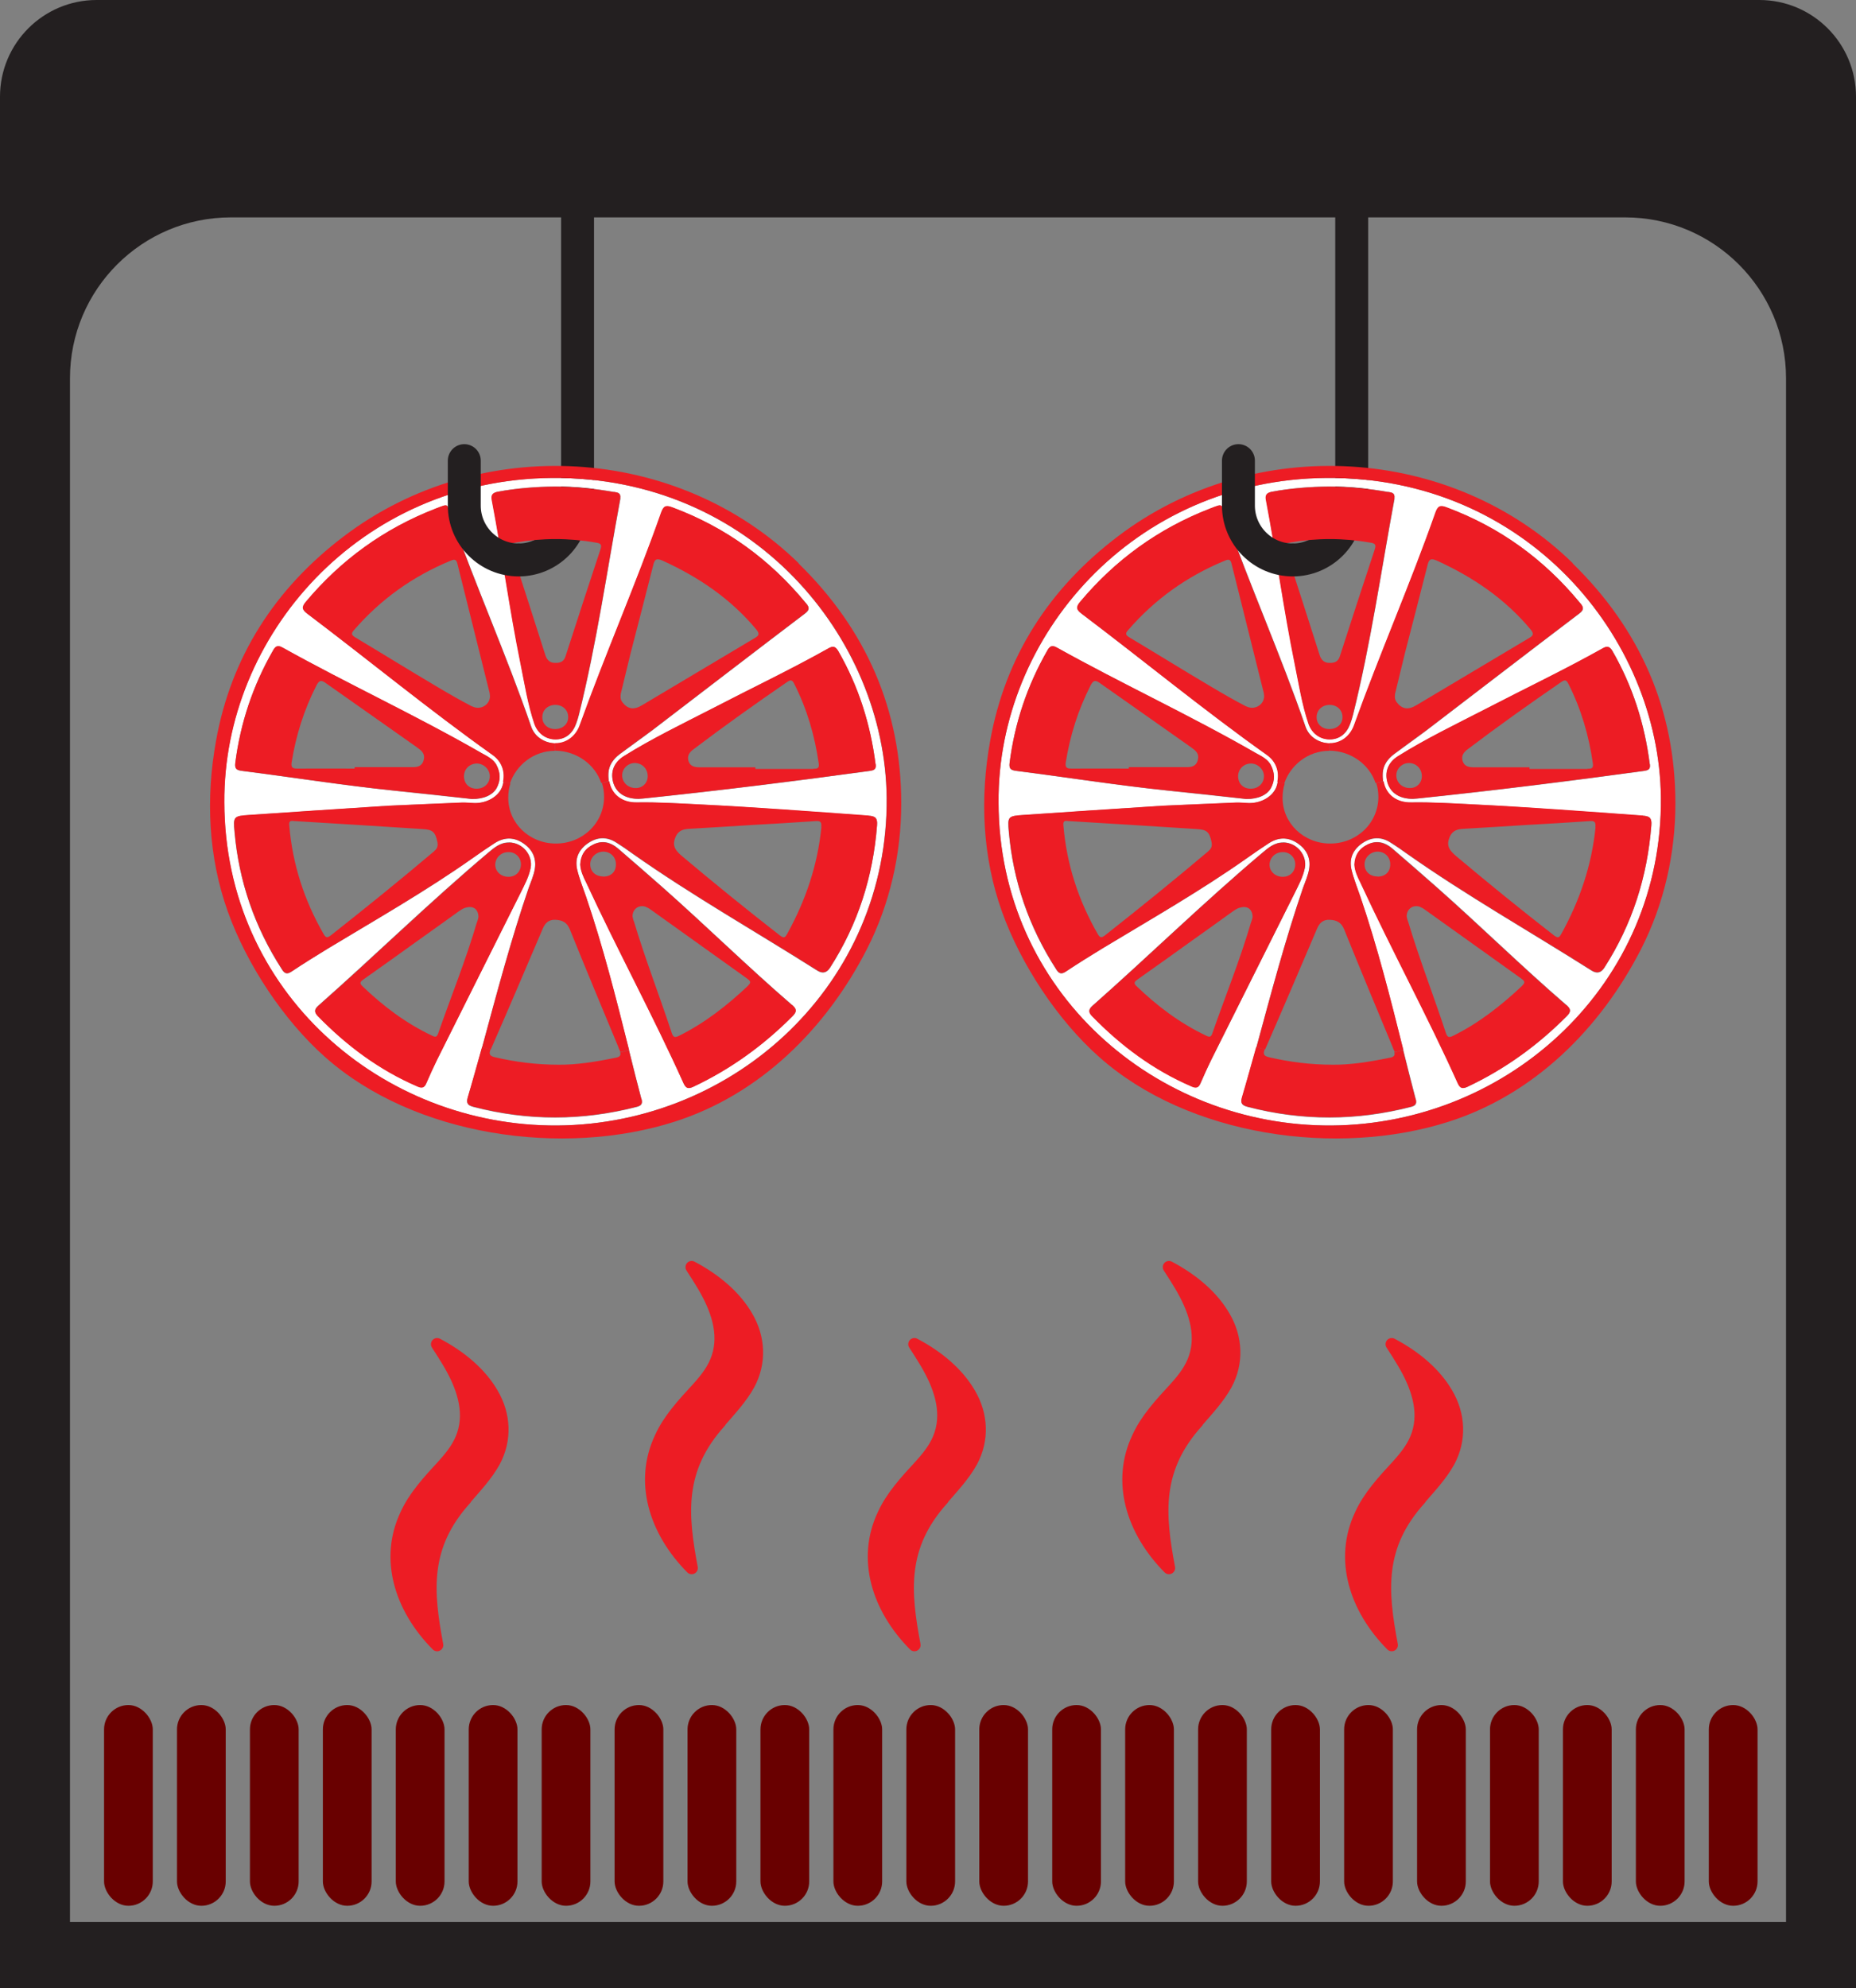 <?xml version="1.0" encoding="UTF-8"?> <svg xmlns="http://www.w3.org/2000/svg" id="Layer_2" data-name="Layer 2" viewBox="0 0 112.73 120.71"><rect x="0" y="0" width="112.73" height="120.71" fill="#808080" stroke="none"/><defs><style> .cls-1 { fill: #231f20; } .cls-2 { fill: #690000; } .cls-3 { stroke: #ed1c24; stroke-linejoin: round; stroke-width: .75px; } .cls-3, .cls-4 { fill: #ed1c24; } .cls-5 { fill: #fff; } .cls-6 { fill: none; stroke: #231f20; stroke-linecap: round; stroke-miterlimit: 10; stroke-width: 2px; } </style></defs><g id="Layer_1-2" data-name="Layer 1"><g><path class="cls-1" d="M0,5.87v114.84h112.73V5.87c0-3.24-2.63-5.87-5.87-5.87H5.87C2.63,0,0,2.63,0,5.87ZM108.48,116.7H4.25V22.97c0-5.4,4.38-9.77,9.77-9.77h84.69c5.4,0,9.77,4.38,9.77,9.77v93.72Z"></path><g><path class="cls-3" d="M86.25,91c.64-.74,1.29-1.43,1.75-2.26.71-1.32.64-2.83-.12-4.12-.7-1.21-1.89-2.23-3.35-3,.25.38.49.76.71,1.13.81,1.37,1.35,2.88.87,4.34-.23.7-.66,1.27-1.22,1.89-.87.94-1.75,1.9-2.24,2.99-1.27,2.67-.36,5.66,1.88,7.92-.61-3.25-.88-6.01,1.73-8.88Z"></path><path class="cls-3" d="M72.72,86.32c.64-.74,1.29-1.43,1.75-2.26.71-1.32.64-2.83-.12-4.12-.7-1.21-1.89-2.23-3.35-3,.25.38.49.76.71,1.13.81,1.37,1.35,2.88.87,4.34-.23.7-.66,1.27-1.22,1.89-.87.94-1.75,1.9-2.24,2.99-1.27,2.67-.36,5.66,1.88,7.92-.61-3.25-.87-6.01,1.73-8.88Z"></path><path class="cls-3" d="M57.26,91c.64-.74,1.29-1.43,1.75-2.26.71-1.32.64-2.83-.12-4.12-.7-1.21-1.89-2.23-3.35-3,.25.38.49.76.71,1.13.81,1.37,1.35,2.88.87,4.34-.23.7-.66,1.27-1.22,1.89-.87.94-1.75,1.9-2.24,2.99-1.27,2.67-.36,5.66,1.88,7.92-.61-3.25-.87-6.01,1.73-8.88Z"></path><path class="cls-3" d="M28.27,91c.64-.74,1.29-1.43,1.75-2.26.71-1.32.64-2.83-.12-4.12-.7-1.21-1.89-2.23-3.35-3,.25.38.49.76.71,1.13.81,1.37,1.35,2.88.87,4.34-.23.7-.66,1.27-1.22,1.89-.87.94-1.75,1.9-2.24,2.99-1.27,2.67-.36,5.66,1.88,7.92-.61-3.25-.87-6.01,1.73-8.88Z"></path><path class="cls-3" d="M43.73,86.32c.64-.74,1.29-1.43,1.75-2.26.71-1.32.64-2.83-.12-4.12-.7-1.21-1.89-2.23-3.35-3,.25.38.49.76.71,1.13.81,1.37,1.35,2.88.87,4.34-.23.7-.66,1.27-1.22,1.89-.87.94-1.75,1.9-2.24,2.99-1.27,2.67-.36,5.66,1.88,7.92-.61-3.25-.87-6.01,1.73-8.88Z"></path></g><g><path class="cls-6" d="M78.52,34c1.82,0,3.3-1.48,3.3-3.3"></path><path class="cls-6" d="M82.1,30.93V6.65"></path><g><path class="cls-5" d="M100.88,48.43c.11,11.25-9.14,19.83-20.01,19.91-10.68.07-20.2-8.14-20.22-19.62-.07-10.08,8.18-19.61,19.92-19.7,12.12-.09,20.21,9.69,20.31,19.41ZM100.3,50.1c.03-.43-.12-.55-.52-.57-3.44-.24-6.87-.51-10.32-.68-1.25-.07-2.51-.14-3.76-.12-.92.02-1.55-.49-1.69-1.28-.02-.16-.03-.33-.02-.51.03-.48.3-.85.68-1.14.66-.49,1.34-.97,1.99-1.46,3.1-2.37,6.18-4.74,9.29-7.1.31-.24.21-.41.02-.63-2.17-2.63-4.84-4.58-8.09-5.79-.41-.16-.53-.06-.68.32-1.54,4.35-3.4,8.58-4.95,12.93-.24.67-.82,1.08-1.46,1.07h-.01c-.67-.01-1.27-.4-1.48-1.02-1.49-4.32-3.36-8.52-4.89-12.83-.24-.7-.08-.72-.91-.4-3.14,1.21-5.76,3.12-7.88,5.66-.28.33-.22.49.1.73,3.76,2.84,7.39,5.83,11.23,8.56.57.4.78,1,.65,1.64-.01.1-.04.21-.08.31-.23.59-.92.99-1.67.98-.27-.01-.53-.04-.8-.03-1.58.07-3.16.13-4.41.19-3.05.2-5.76.37-8.46.56-.98.07-.99.1-.91,1.02.27,3.01,1.22,5.78,2.87,8.34.18.29.33.33.62.13.72-.48,1.46-.94,2.2-1.39,2.95-1.78,5.95-3.48,8.76-5.47.45-.32.89-.62,1.35-.92.57-.36,1.15-.38,1.71-.01.58.38.84.9.73,1.58-.07.4-.23.77-.37,1.14-1.09,3.18-1.95,6.44-2.83,9.68-.29,1.02-.57,2.05-.87,3.06-.1.35,0,.48.36.57,3.31.86,6.61.85,9.93-.01.3-.08.32-.23.26-.48-.26-.98-.5-1.96-.75-2.95-.78-3.12-1.57-6.25-2.61-9.31-.19-.56-.41-1.11-.55-1.68-.14-.66.1-1.19.66-1.58.57-.39,1.16-.41,1.74-.03.33.21.66.43.97.66,3.62,2.55,7.48,4.73,11.22,7.1q.48.3.78-.18c1.7-2.65,2.61-5.53,2.85-8.64ZM99.88,46.8c.27-.03.37-.12.33-.39-.31-2.44-1.04-4.73-2.27-6.88-.19-.31-.35-.3-.62-.14-2.32,1.3-4.72,2.44-7.07,3.66-1.79.92-3.62,1.8-5.33,2.87-.62.39-.84.98-.63,1.64.19.6.73.96,1.54.95.04,0,.16-.01.28-.02,4.6-.48,9.2-1.05,13.78-1.68ZM95.17,61.7c.29-.29.23-.45-.04-.69-2.69-2.32-5.22-4.81-7.88-7.16-.89-.79-1.8-1.58-2.71-2.36-.43-.36-.92-.48-1.46-.22-.51.24-.78.66-.8,1.22.02.39.19.76.37,1.11,1.9,4.1,4.06,8.07,5.91,12.18.13.29.27.35.57.21,2.29-1.08,4.29-2.53,6.05-4.3ZM84.69,30.27c.06-.33-.14-.37-.38-.4-1.18-.21-2.37-.33-3.57-.33-1.17.01-2.32.1-3.46.31-.33.07-.43.2-.37.53.62,3.3,1.07,6.62,1.74,9.91.24,1.22.43,2.46.84,3.65.21.6.69.95,1.29.95s1.02-.35,1.24-.95c.07-.18.12-.37.17-.55,1.08-4.33,1.7-8.74,2.52-13.13ZM79.26,52.7c.14-.78-.49-1.54-1.3-1.55-.55-.01-.92.32-1.29.63-3.54,2.98-6.85,6.22-10.32,9.29-.23.21-.24.38-.02.61,1.75,1.79,3.73,3.27,6.06,4.28.28.12.42.07.53-.19.21-.49.43-.98.67-1.46,1.68-3.36,3.37-6.72,5.05-10.09.24-.49.51-.98.62-1.53ZM77.2,47.84c.24-.46.23-.92-.01-1.38-.19-.36-.56-.53-.9-.72-3.96-2.28-8.12-4.2-12.11-6.42-.29-.16-.42-.07-.57.19-1.22,2.13-1.98,4.4-2.29,6.83-.04.35.08.42.39.47,3.08.39,6.15.88,9.24,1.2,1.63.17,3.25.35,4.74.51.73.01,1.27-.24,1.51-.67Z"></path><path class="cls-4" d="M95.52,34.21c4.12,4.02,6.24,8.91,6.24,14.57,0,3.07-.69,6.11-2.08,8.84-2.48,4.85-6.51,8.84-11.69,10.49-6.76,2.16-15.81.9-21.24-3.94-2.51-2.23-4.74-5.6-5.89-8.81-1.19-3.32-1.35-6.9-.72-10.37.91-5.09,3.57-9.25,7.77-12.43,8.27-6.27,20.25-5.56,27.62,1.64ZM80.87,68.34c10.87-.08,20.12-8.66,20.01-19.91-.1-9.72-8.18-19.5-20.31-19.41-11.74.09-19.99,9.62-19.92,19.7.02,11.48,9.54,19.68,20.22,19.62Z"></path><path class="cls-4" d="M99.78,49.53c.4.02.56.13.52.57-.24,3.11-1.15,5.99-2.85,8.64q-.3.48-.78.18c-3.74-2.37-7.6-4.55-11.22-7.1-.31-.22-.63-.45-.97-.66-.58-.38-1.17-.36-1.74.03-.56.39-.8.92-.66,1.58.13.57.36,1.12.55,1.68,1.04,3.06,1.83,6.19,2.61,9.31l-.53.13s-.02-.07-.04-.11c-.04-.07-.06-.14-.09-.22-.99-2.38-1.98-4.75-2.94-7.13-.17-.42-.45-.56-.87-.58-.41-.02-.63.19-.78.55-1.04,2.44-2.08,4.88-3.15,7.32l-.52-.14c.88-3.24,1.74-6.49,2.83-9.68.13-.37.3-.73.37-1.14.1-.68-.16-1.2-.73-1.58-.57-.37-1.15-.35-1.71.01-.46.3-.9.6-1.35.92-2.82,1.98-5.81,3.69-8.76,5.47-.75.46-1.48.91-2.2,1.39-.29.2-.45.16-.62-.13-1.65-2.56-2.61-5.33-2.87-8.34-.08-.92-.07-.96.91-1.02,2.71-.19,5.41-.36,8.46-.56,1.25-.06,2.83-.12,4.41-.19.27-.01.53.02.8.03.75.01,1.44-.39,1.67-.98.03-.1.07-.21.08-.31l.42.11c-.09.27-.13.56-.13.85-.01,1.54,1.27,2.78,2.87,2.79,1.64.01,2.94-1.24,2.95-2.82,0-.3-.04-.58-.13-.85l.45-.11c.14.79.77,1.3,1.69,1.28,1.26-.02,2.52.06,3.76.12,3.45.17,6.88.43,10.32.68ZM96.9,50.24c.04-.37-.08-.41-.4-.38-1.26.09-2.52.16-3.76.23h0c-1.31.08-2.63.17-3.93.24-.41.03-.67.19-.8.6-.17.5.11.77.43,1.05,1.95,1.64,3.93,3.25,5.95,4.82.26.2.33.11.45-.11,1.12-2.03,1.84-4.16,2.07-6.46ZM73.4,51.67c.18-.14.23-.3.19-.53-.13-.62-.28-.77-.92-.8-2.55-.17-5.1-.32-7.68-.48-.17.01-.45-.13-.4.27.2,2.36.91,4.55,2.1,6.61.13.22.23.2.42.06,2.12-1.67,4.22-3.37,6.29-5.12Z"></path><path class="cls-4" d="M100.21,46.41c.03.27-.07.36-.33.39-4.59.63-9.19,1.2-13.78,1.68-.12.01-.23.02-.28.02-.8.01-1.35-.35-1.54-.95-.2-.66.01-1.25.63-1.64,1.71-1.07,3.54-1.95,5.33-2.87,2.35-1.22,4.75-2.36,7.07-3.66.28-.16.43-.17.62.14,1.24,2.15,1.96,4.44,2.27,6.88ZM96.42,46.68c.22,0,.37-.01.33-.31-.24-1.69-.71-3.31-1.49-4.85-.11-.22-.2-.27-.43-.11-1.92,1.32-3.82,2.67-5.68,4.08-.26.19-.41.41-.31.73.11.32.38.37.68.37h3.38v.1h3.52ZM86.36,47.15c.01-.45-.31-.8-.76-.82-.42-.01-.78.32-.79.73-.01.43.33.78.79.79.42.02.75-.28.76-.7Z"></path><path class="cls-4" d="M95.96,36.6c.19.22.29.39-.02.63-3.11,2.36-6.19,4.73-9.29,7.1-.66.49-1.34.97-1.99,1.46-.38.29-.65.66-.68,1.14-.01.18,0,.36.02.51l-.45.11c-.37-1.12-1.48-1.95-2.79-1.97h-.04l.04-.46h.01c.63.01,1.21-.4,1.46-1.07,1.56-4.34,3.42-8.57,4.95-12.93.14-.38.27-.48.68-.32,3.25,1.21,5.92,3.16,8.09,5.79ZM92.91,38.72c.24-.14.24-.26.08-.47-1.55-1.87-3.5-3.2-5.72-4.21-.33-.14-.47-.12-.56.26-.45,1.78-.91,3.55-1.37,5.33-.21.86-.42,1.73-.61,2.51-.03.24.01.38.11.51.31.4.68.48,1.19.17,2.29-1.36,4.59-2.74,6.88-4.1Z"></path><path class="cls-4" d="M95.12,61.01c.28.24.33.4.04.69-1.76,1.77-3.75,3.22-6.05,4.3-.3.13-.43.08-.57-.21-1.85-4.11-4.01-8.08-5.91-12.18-.18-.36-.35-.72-.37-1.11.02-.57.29-.98.8-1.22.53-.26,1.02-.13,1.46.22.9.78,1.81,1.57,2.71,2.36,2.66,2.35,5.19,4.84,7.88,7.16ZM92.45,59.85c.26-.23.09-.32-.09-.46-1.94-1.39-3.89-2.78-5.82-4.16-.1-.08-.22-.13-.33-.18-.41-.12-.78.16-.77.6.02.09.04.21.09.32.68,2.27,1.55,4.5,2.29,6.75.09.27.19.3.45.17,1.57-.78,2.93-1.85,4.19-3.04ZM83.68,53.23c.47-.01.77-.3.76-.76,0-.43-.33-.76-.77-.76-.45.01-.8.37-.79.79.01.43.33.72.8.72Z"></path><path class="cls-4" d="M85.98,66.71c.07.24.04.4-.26.48-3.32.86-6.62.87-9.93.01-.36-.09-.46-.22-.36-.57.3-1.01.58-2.04.87-3.06l.52.14c-.14.33-.02.42.28.49,1.22.28,2.47.45,3.87.45,1.07.01,2.25-.18,3.42-.42.26-.04.36-.14.3-.33l.53-.13c.24.99.49,1.97.75,2.95Z"></path><path class="cls-4" d="M84.31,29.87c.23.03.43.07.38.4-.81,4.39-1.44,8.8-2.52,13.13-.04.18-.1.37-.17.55-.21.6-.66.95-1.24.95s-1.08-.35-1.29-.95c-.4-1.19-.59-2.43-.84-3.65-.67-3.28-1.11-6.61-1.74-9.91-.07-.33.03-.47.37-.53,1.15-.21,2.29-.3,3.46-.31,1.2,0,2.39.12,3.57.33ZM83.5,33.35c.1-.28.01-.36-.26-.4-1.65-.29-3.28-.29-4.93,0-.26.04-.31.12-.23.38.7,2.15,1.39,4.31,2.08,6.47.1.3.3.46.6.45.32.01.52-.09.62-.4.7-2.16,1.4-4.33,2.12-6.49ZM81.54,43.56c.01-.43-.31-.75-.77-.76-.47,0-.81.32-.8.76,0,.41.33.71.77.71.46,0,.8-.3.8-.71Z"></path><path class="cls-4" d="M80.76,45.13l-.04.46c-1.25,0-2.34.85-2.72,1.99l-.42-.11c.13-.63-.08-1.24-.65-1.64-3.84-2.73-7.47-5.72-11.23-8.56-.32-.24-.38-.4-.1-.73,2.13-2.54,4.74-4.44,7.88-5.66.84-.32.67-.3.91.4,1.53,4.31,3.4,8.51,4.89,12.83.21.62.81,1.01,1.48,1.02ZM75.7,42.89c.5.26,1.09-.1,1.08-.63,0-.04-.01-.12-.02-.18-.66-2.63-1.31-5.24-1.96-7.86-.07-.29-.21-.26-.42-.17-2.3.95-4.25,2.35-5.86,4.21-.2.22-.14.31.09.45,1.64.98,3.25,1.98,4.89,2.95.72.43,1.45.85,2.2,1.24Z"></path><path class="cls-4" d="M77.95,51.16c.81.01,1.45.77,1.3,1.55-.11.55-.38,1.04-.62,1.53-1.68,3.36-3.37,6.72-5.05,10.09-.23.48-.46.97-.67,1.46-.11.26-.26.31-.53.19-2.33-1-4.31-2.48-6.06-4.28-.22-.23-.21-.4.02-.61,3.47-3.06,6.78-6.3,10.32-9.29.37-.31.75-.65,1.29-.63ZM78.67,52.49c.01-.42-.33-.76-.76-.75-.46,0-.8.35-.8.78.01.41.36.72.8.72s.76-.31.76-.76ZM76,55.98c.04-.11.07-.23.08-.29,0-.45-.28-.68-.67-.6-.26.04-.46.2-.67.35-.77.56-1.54,1.1-2.32,1.66-1.1.79-2.2,1.58-3.31,2.36-.14.11-.31.2-.09.41,1.26,1.21,2.64,2.26,4.25,3.02.19.09.28.09.36-.13.79-2.26,1.69-4.48,2.36-6.77Z"></path><path class="cls-4" d="M77.19,46.46c.24.46.26.92.01,1.38-.24.42-.78.68-1.51.67-1.49-.17-3.12-.35-4.74-.51-3.1-.32-6.16-.81-9.24-1.2-.31-.04-.43-.12-.39-.47.31-2.43,1.07-4.7,2.29-6.83.14-.26.28-.35.57-.19,4,2.23,8.15,4.14,12.11,6.42.35.19.71.37.9.72ZM76.77,47.13c0-.41-.36-.76-.78-.77-.43,0-.78.32-.79.76,0,.45.29.76.75.77.47.01.82-.32.82-.76ZM72.74,46.19c.1-.3,0-.52-.26-.71-.11-.08-.22-.17-.33-.24-1.78-1.26-3.57-2.51-5.34-3.76-.31-.23-.42-.14-.57.14-.76,1.49-1.25,3.05-1.51,4.69-.04.31.08.36.36.36,1.16-.01,2.32,0,3.47,0v-.09h3.56c.29,0,.52-.08.62-.38Z"></path></g><path class="cls-6" d="M78.52,34c-1.82,0-3.3-1.48-3.3-3.3v-2.73"></path></g><g><path class="cls-6" d="M31.5,34c1.82,0,3.3-1.48,3.3-3.3"></path><path class="cls-6" d="M35.08,30.93V6.65"></path><g><path class="cls-5" d="M53.85,48.43c.11,11.25-9.14,19.83-20.01,19.91-10.68.07-20.2-8.14-20.22-19.62-.07-10.08,8.18-19.61,19.92-19.7,12.12-.09,20.21,9.69,20.31,19.41ZM53.27,50.1c.03-.43-.12-.55-.52-.57-3.44-.24-6.87-.51-10.32-.68-1.25-.07-2.51-.14-3.76-.12-.92.02-1.55-.49-1.69-1.28-.02-.16-.03-.33-.02-.51.03-.48.3-.85.68-1.14.66-.49,1.34-.97,1.99-1.46,3.1-2.37,6.18-4.74,9.29-7.1.31-.24.21-.41.02-.63-2.17-2.63-4.84-4.58-8.09-5.79-.41-.16-.53-.06-.68.32-1.54,4.35-3.4,8.58-4.95,12.93-.24.67-.82,1.08-1.46,1.07h-.01c-.67-.01-1.27-.4-1.48-1.02-1.49-4.32-3.36-8.52-4.89-12.83-.24-.7-.08-.72-.91-.4-3.14,1.21-5.76,3.12-7.88,5.66-.28.33-.22.49.1.73,3.76,2.84,7.39,5.83,11.23,8.56.57.4.78,1,.65,1.64-.01.1-.04.21-.08.31-.23.59-.92.99-1.67.98-.27-.01-.53-.04-.8-.03-1.58.07-3.16.13-4.41.19-3.05.2-5.76.37-8.46.56-.98.07-.99.1-.91,1.02.27,3.01,1.22,5.78,2.87,8.34.18.29.33.33.62.13.72-.48,1.46-.94,2.2-1.39,2.95-1.78,5.95-3.48,8.76-5.47.45-.32.89-.62,1.35-.92.57-.36,1.15-.38,1.71-.01.58.38.84.9.73,1.58-.07.4-.23.77-.37,1.14-1.09,3.18-1.95,6.44-2.83,9.68-.29,1.02-.57,2.05-.87,3.06-.1.35,0,.48.36.57,3.31.86,6.61.85,9.93-.01.3-.08.32-.23.26-.48-.26-.98-.5-1.96-.75-2.95-.78-3.12-1.57-6.25-2.61-9.31-.19-.56-.41-1.11-.55-1.68-.14-.66.1-1.19.66-1.58.57-.39,1.16-.41,1.74-.03.33.21.66.43.97.66,3.62,2.55,7.48,4.73,11.22,7.1q.48.3.78-.18c1.7-2.65,2.61-5.53,2.85-8.64ZM52.85,46.8c.27-.03.37-.12.33-.39-.31-2.44-1.04-4.73-2.27-6.88-.19-.31-.35-.3-.62-.14-2.32,1.3-4.72,2.44-7.07,3.66-1.79.92-3.62,1.8-5.33,2.87-.62.39-.84.98-.63,1.64.19.6.73.96,1.54.95.04,0,.16-.01.28-.02,4.6-.48,9.2-1.05,13.78-1.68ZM48.14,61.7c.29-.29.23-.45-.04-.69-2.69-2.32-5.22-4.81-7.88-7.16-.89-.79-1.8-1.58-2.71-2.36-.43-.36-.92-.48-1.46-.22-.51.24-.78.66-.8,1.22.02.39.19.76.37,1.11,1.9,4.1,4.06,8.07,5.91,12.18.13.29.27.35.57.21,2.29-1.08,4.29-2.53,6.05-4.3ZM37.67,30.27c.06-.33-.14-.37-.38-.4-1.18-.21-2.37-.33-3.57-.33-1.17.01-2.32.1-3.46.31-.33.07-.43.2-.37.53.62,3.3,1.07,6.62,1.74,9.91.24,1.22.43,2.46.84,3.65.21.6.69.95,1.29.95s1.02-.35,1.24-.95c.07-.18.12-.37.17-.55,1.08-4.33,1.7-8.74,2.52-13.13ZM32.23,52.7c.14-.78-.49-1.54-1.3-1.55-.55-.01-.92.32-1.29.63-3.54,2.98-6.85,6.22-10.32,9.29-.23.21-.24.38-.02.61,1.75,1.79,3.73,3.27,6.06,4.28.28.12.42.07.53-.19.21-.49.43-.98.67-1.46,1.68-3.36,3.37-6.72,5.05-10.09.24-.49.51-.98.62-1.53ZM30.17,47.84c.24-.46.23-.92-.01-1.38-.19-.36-.56-.53-.9-.72-3.96-2.28-8.12-4.2-12.11-6.42-.29-.16-.42-.07-.57.19-1.22,2.13-1.98,4.4-2.29,6.83-.04.35.08.42.39.47,3.08.39,6.15.88,9.24,1.2,1.63.17,3.25.35,4.74.51.73.01,1.27-.24,1.51-.67Z"></path><path class="cls-4" d="M48.5,34.21c4.12,4.02,6.24,8.91,6.24,14.57,0,3.07-.69,6.11-2.08,8.84-2.48,4.85-6.51,8.84-11.69,10.49-6.76,2.16-15.81.9-21.24-3.94-2.51-2.23-4.74-5.6-5.89-8.81-1.19-3.32-1.35-6.9-.72-10.37.91-5.09,3.57-9.25,7.77-12.43,8.27-6.27,20.25-5.56,27.62,1.64ZM33.85,68.34c10.87-.08,20.12-8.66,20.01-19.91-.1-9.72-8.18-19.5-20.31-19.41-11.74.09-19.99,9.62-19.92,19.7.02,11.48,9.54,19.68,20.22,19.62Z"></path><path class="cls-4" d="M52.75,49.53c.4.02.56.13.52.57-.24,3.11-1.15,5.99-2.85,8.64q-.3.48-.78.18c-3.74-2.37-7.6-4.55-11.22-7.1-.31-.22-.63-.45-.97-.66-.58-.38-1.17-.36-1.74.03-.56.39-.8.92-.66,1.58.13.57.36,1.12.55,1.68,1.04,3.06,1.83,6.19,2.61,9.31l-.53.13s-.02-.07-.04-.11c-.04-.07-.06-.14-.09-.22-.99-2.38-1.98-4.75-2.94-7.13-.17-.42-.45-.56-.87-.58-.41-.02-.63.19-.78.55-1.04,2.44-2.08,4.88-3.15,7.32l-.52-.14c.88-3.24,1.74-6.49,2.83-9.68.13-.37.3-.73.37-1.14.1-.68-.16-1.2-.73-1.58-.57-.37-1.15-.35-1.71.01-.46.3-.9.6-1.35.92-2.82,1.98-5.81,3.69-8.76,5.47-.75.46-1.48.91-2.2,1.39-.29.2-.45.16-.62-.13-1.65-2.56-2.61-5.33-2.87-8.34-.08-.92-.07-.96.91-1.02,2.71-.19,5.41-.36,8.46-.56,1.25-.06,2.83-.12,4.41-.19.27-.01.53.02.8.03.75.01,1.44-.39,1.67-.98.03-.1.07-.21.08-.31l.42.11c-.09.27-.13.56-.13.85-.01,1.54,1.27,2.78,2.87,2.79,1.64.01,2.94-1.24,2.95-2.82,0-.3-.04-.58-.13-.85l.45-.11c.14.79.77,1.3,1.69,1.28,1.26-.02,2.52.06,3.76.12,3.45.17,6.88.43,10.32.68ZM49.88,50.24c.04-.37-.08-.41-.4-.38-1.26.09-2.52.16-3.76.23h0c-1.31.08-2.63.17-3.93.24-.41.03-.67.19-.8.6-.17.5.11.77.43,1.05,1.95,1.64,3.93,3.25,5.95,4.82.26.2.33.11.45-.11,1.12-2.03,1.84-4.16,2.07-6.46ZM26.38,51.67c.18-.14.23-.3.19-.53-.13-.62-.28-.77-.92-.8-2.55-.17-5.1-.32-7.68-.48-.17.01-.45-.13-.4.27.2,2.36.91,4.55,2.1,6.61.13.22.23.2.42.06,2.12-1.67,4.22-3.37,6.29-5.12Z"></path><path class="cls-4" d="M53.19,46.41c.03.27-.07.36-.33.39-4.59.63-9.19,1.2-13.78,1.68-.12.01-.23.02-.28.02-.8.01-1.35-.35-1.54-.95-.2-.66.01-1.25.63-1.64,1.71-1.07,3.54-1.95,5.33-2.87,2.35-1.22,4.75-2.36,7.07-3.66.28-.16.43-.17.62.14,1.24,2.15,1.96,4.44,2.27,6.88ZM49.4,46.68c.22,0,.37-.01.33-.31-.24-1.69-.71-3.31-1.49-4.85-.11-.22-.2-.27-.43-.11-1.92,1.32-3.82,2.67-5.68,4.08-.26.19-.41.41-.31.73.11.32.38.37.68.37h3.38v.1h3.52ZM39.34,47.15c.01-.45-.31-.8-.76-.82-.42-.01-.78.32-.79.73-.01.43.33.78.79.79.42.02.75-.28.76-.7Z"></path><path class="cls-4" d="M48.93,36.6c.19.22.29.39-.02.63-3.11,2.36-6.19,4.73-9.29,7.1-.66.49-1.34.97-1.99,1.46-.38.29-.65.66-.68,1.14-.01.18,0,.36.02.51l-.45.11c-.37-1.12-1.48-1.95-2.79-1.97h-.04l.04-.46h.01c.63.01,1.21-.4,1.46-1.07,1.56-4.34,3.42-8.57,4.95-12.93.14-.38.27-.48.68-.32,3.25,1.21,5.92,3.16,8.09,5.79ZM45.88,38.72c.24-.14.24-.26.08-.47-1.55-1.87-3.5-3.2-5.72-4.21-.33-.14-.47-.12-.56.26-.45,1.78-.91,3.55-1.37,5.33-.21.86-.42,1.73-.61,2.51-.03.24.01.38.11.51.31.4.68.48,1.19.17,2.29-1.36,4.59-2.74,6.88-4.1Z"></path><path class="cls-4" d="M48.1,61.01c.28.24.33.4.04.69-1.76,1.77-3.75,3.22-6.05,4.3-.3.13-.43.08-.57-.21-1.85-4.11-4.01-8.08-5.91-12.18-.18-.36-.35-.72-.37-1.11.02-.57.29-.98.8-1.22.53-.26,1.02-.13,1.46.22.9.78,1.81,1.57,2.71,2.36,2.66,2.35,5.19,4.84,7.88,7.16ZM45.43,59.85c.26-.23.09-.32-.09-.46-1.94-1.39-3.89-2.78-5.82-4.16-.1-.08-.22-.13-.33-.18-.41-.12-.78.16-.77.6.02.09.04.21.09.32.68,2.27,1.55,4.5,2.29,6.75.09.27.19.3.45.17,1.57-.78,2.93-1.85,4.19-3.04ZM36.65,53.23c.47-.01.77-.3.76-.76,0-.43-.33-.76-.77-.76-.45.01-.8.37-.79.79.01.43.33.72.8.72Z"></path><path class="cls-4" d="M38.96,66.71c.07.24.04.4-.26.48-3.32.86-6.62.87-9.93.01-.36-.09-.46-.22-.36-.57.3-1.01.58-2.04.87-3.06l.52.14c-.14.33-.02.42.28.49,1.22.28,2.47.45,3.87.45,1.07.01,2.25-.18,3.42-.42.26-.04.36-.14.3-.33l.53-.13c.24.99.49,1.97.75,2.95Z"></path><path class="cls-4" d="M37.29,29.87c.23.03.43.07.38.4-.81,4.39-1.44,8.8-2.52,13.13-.04.18-.1.37-.17.55-.21.6-.66.95-1.24.95s-1.08-.35-1.29-.95c-.4-1.19-.59-2.43-.84-3.65-.67-3.28-1.11-6.61-1.74-9.91-.07-.33.03-.47.37-.53,1.15-.21,2.29-.3,3.46-.31,1.2,0,2.39.12,3.57.33ZM36.47,33.35c.1-.28.01-.36-.26-.4-1.65-.29-3.28-.29-4.93,0-.26.04-.31.12-.23.38.7,2.15,1.39,4.31,2.08,6.47.1.3.3.46.6.45.32.01.52-.09.62-.4.7-2.16,1.4-4.33,2.12-6.49ZM34.51,43.56c.01-.43-.31-.75-.77-.76-.47,0-.81.32-.8.76,0,.41.33.71.77.71.46,0,.8-.3.8-.71Z"></path><path class="cls-4" d="M33.73,45.13l-.04.46c-1.25,0-2.34.85-2.72,1.99l-.42-.11c.13-.63-.08-1.24-.65-1.64-3.84-2.73-7.47-5.72-11.23-8.56-.32-.24-.38-.4-.1-.73,2.13-2.54,4.74-4.44,7.88-5.66.84-.32.67-.3.91.4,1.53,4.31,3.4,8.51,4.89,12.83.21.62.81,1.01,1.48,1.02ZM28.68,42.89c.5.26,1.09-.1,1.08-.63,0-.04-.01-.12-.02-.18-.66-2.63-1.31-5.24-1.96-7.86-.07-.29-.21-.26-.42-.17-2.3.95-4.25,2.35-5.86,4.21-.2.22-.14.31.09.45,1.64.98,3.25,1.98,4.89,2.95.72.43,1.45.85,2.2,1.24Z"></path><path class="cls-4" d="M30.93,51.16c.81.01,1.45.77,1.3,1.55-.11.55-.38,1.04-.62,1.53-1.68,3.36-3.37,6.72-5.05,10.09-.23.48-.46.97-.67,1.46-.11.26-.26.31-.53.19-2.33-1-4.31-2.48-6.06-4.28-.22-.23-.21-.4.02-.61,3.47-3.06,6.78-6.3,10.32-9.29.37-.31.75-.65,1.29-.63ZM31.64,52.49c.01-.42-.33-.76-.76-.75-.46,0-.8.35-.8.78.01.41.36.72.8.72s.76-.31.76-.76ZM28.98,55.98c.04-.11.07-.23.08-.29,0-.45-.28-.68-.67-.6-.26.04-.46.2-.67.35-.77.56-1.54,1.1-2.32,1.66-1.1.79-2.2,1.58-3.31,2.36-.14.11-.31.2-.09.41,1.26,1.21,2.64,2.26,4.25,3.02.19.09.28.09.36-.13.79-2.26,1.69-4.48,2.36-6.77Z"></path><path class="cls-4" d="M30.16,46.46c.24.46.26.92.01,1.38-.24.42-.78.68-1.51.67-1.49-.17-3.12-.35-4.74-.51-3.1-.32-6.16-.81-9.24-1.2-.31-.04-.43-.12-.39-.47.31-2.43,1.07-4.7,2.29-6.83.14-.26.28-.35.57-.19,4,2.23,8.15,4.14,12.11,6.42.35.19.71.37.9.72ZM29.75,47.13c0-.41-.36-.76-.78-.77-.43,0-.78.32-.79.76,0,.45.29.76.75.77.47.01.82-.32.82-.76ZM25.72,46.19c.1-.3,0-.52-.26-.71-.11-.08-.22-.17-.33-.24-1.78-1.26-3.57-2.51-5.34-3.76-.31-.23-.42-.14-.57.14-.76,1.49-1.25,3.05-1.51,4.69-.04.31.08.36.36.36,1.16-.01,2.32,0,3.47,0v-.09h3.56c.29,0,.52-.08.62-.38Z"></path></g><path class="cls-6" d="M31.5,34c-1.82,0-3.3-1.48-3.3-3.3v-2.73"></path></g><rect class="cls-2" x="6.32" y="103.53" width="2.96" height="12.19" rx="1.48" ry="1.48"></rect><rect class="cls-2" x="10.75" y="103.53" width="2.96" height="12.19" rx="1.48" ry="1.48"></rect><rect class="cls-2" x="15.18" y="103.53" width="2.96" height="12.19" rx="1.48" ry="1.48"></rect><rect class="cls-2" x="19.61" y="103.53" width="2.96" height="12.19" rx="1.48" ry="1.48"></rect><rect class="cls-2" x="24.04" y="103.53" width="2.96" height="12.19" rx="1.48" ry="1.48"></rect><rect class="cls-2" x="28.47" y="103.53" width="2.96" height="12.19" rx="1.48" ry="1.48"></rect><rect class="cls-2" x="32.9" y="103.53" width="2.96" height="12.19" rx="1.48" ry="1.48"></rect><rect class="cls-2" x="37.33" y="103.53" width="2.96" height="12.19" rx="1.48" ry="1.48"></rect><rect class="cls-2" x="41.76" y="103.53" width="2.96" height="12.19" rx="1.48" ry="1.48"></rect><rect class="cls-2" x="46.19" y="103.53" width="2.96" height="12.19" rx="1.48" ry="1.48"></rect><rect class="cls-2" x="50.62" y="103.53" width="2.96" height="12.19" rx="1.48" ry="1.48"></rect><rect class="cls-2" x="55.05" y="103.53" width="2.96" height="12.19" rx="1.48" ry="1.48"></rect><rect class="cls-2" x="59.48" y="103.53" width="2.96" height="12.19" rx="1.48" ry="1.48"></rect><rect class="cls-2" x="63.91" y="103.53" width="2.96" height="12.19" rx="1.48" ry="1.48"></rect><rect class="cls-2" x="68.34" y="103.53" width="2.96" height="12.19" rx="1.48" ry="1.48"></rect><rect class="cls-2" x="72.77" y="103.53" width="2.96" height="12.19" rx="1.48" ry="1.48"></rect><rect class="cls-2" x="77.21" y="103.53" width="2.96" height="12.19" rx="1.48" ry="1.48"></rect><rect class="cls-2" x="81.64" y="103.53" width="2.96" height="12.19" rx="1.48" ry="1.48"></rect><rect class="cls-2" x="86.07" y="103.53" width="2.96" height="12.19" rx="1.48" ry="1.48"></rect><rect class="cls-2" x="90.5" y="103.53" width="2.96" height="12.19" rx="1.48" ry="1.48"></rect><rect class="cls-2" x="94.93" y="103.53" width="2.96" height="12.19" rx="1.48" ry="1.48"></rect><rect class="cls-2" x="99.36" y="103.53" width="2.96" height="12.19" rx="1.48" ry="1.48"></rect><rect class="cls-2" x="103.79" y="103.53" width="2.96" height="12.19" rx="1.48" ry="1.48"></rect></g></g></svg> 